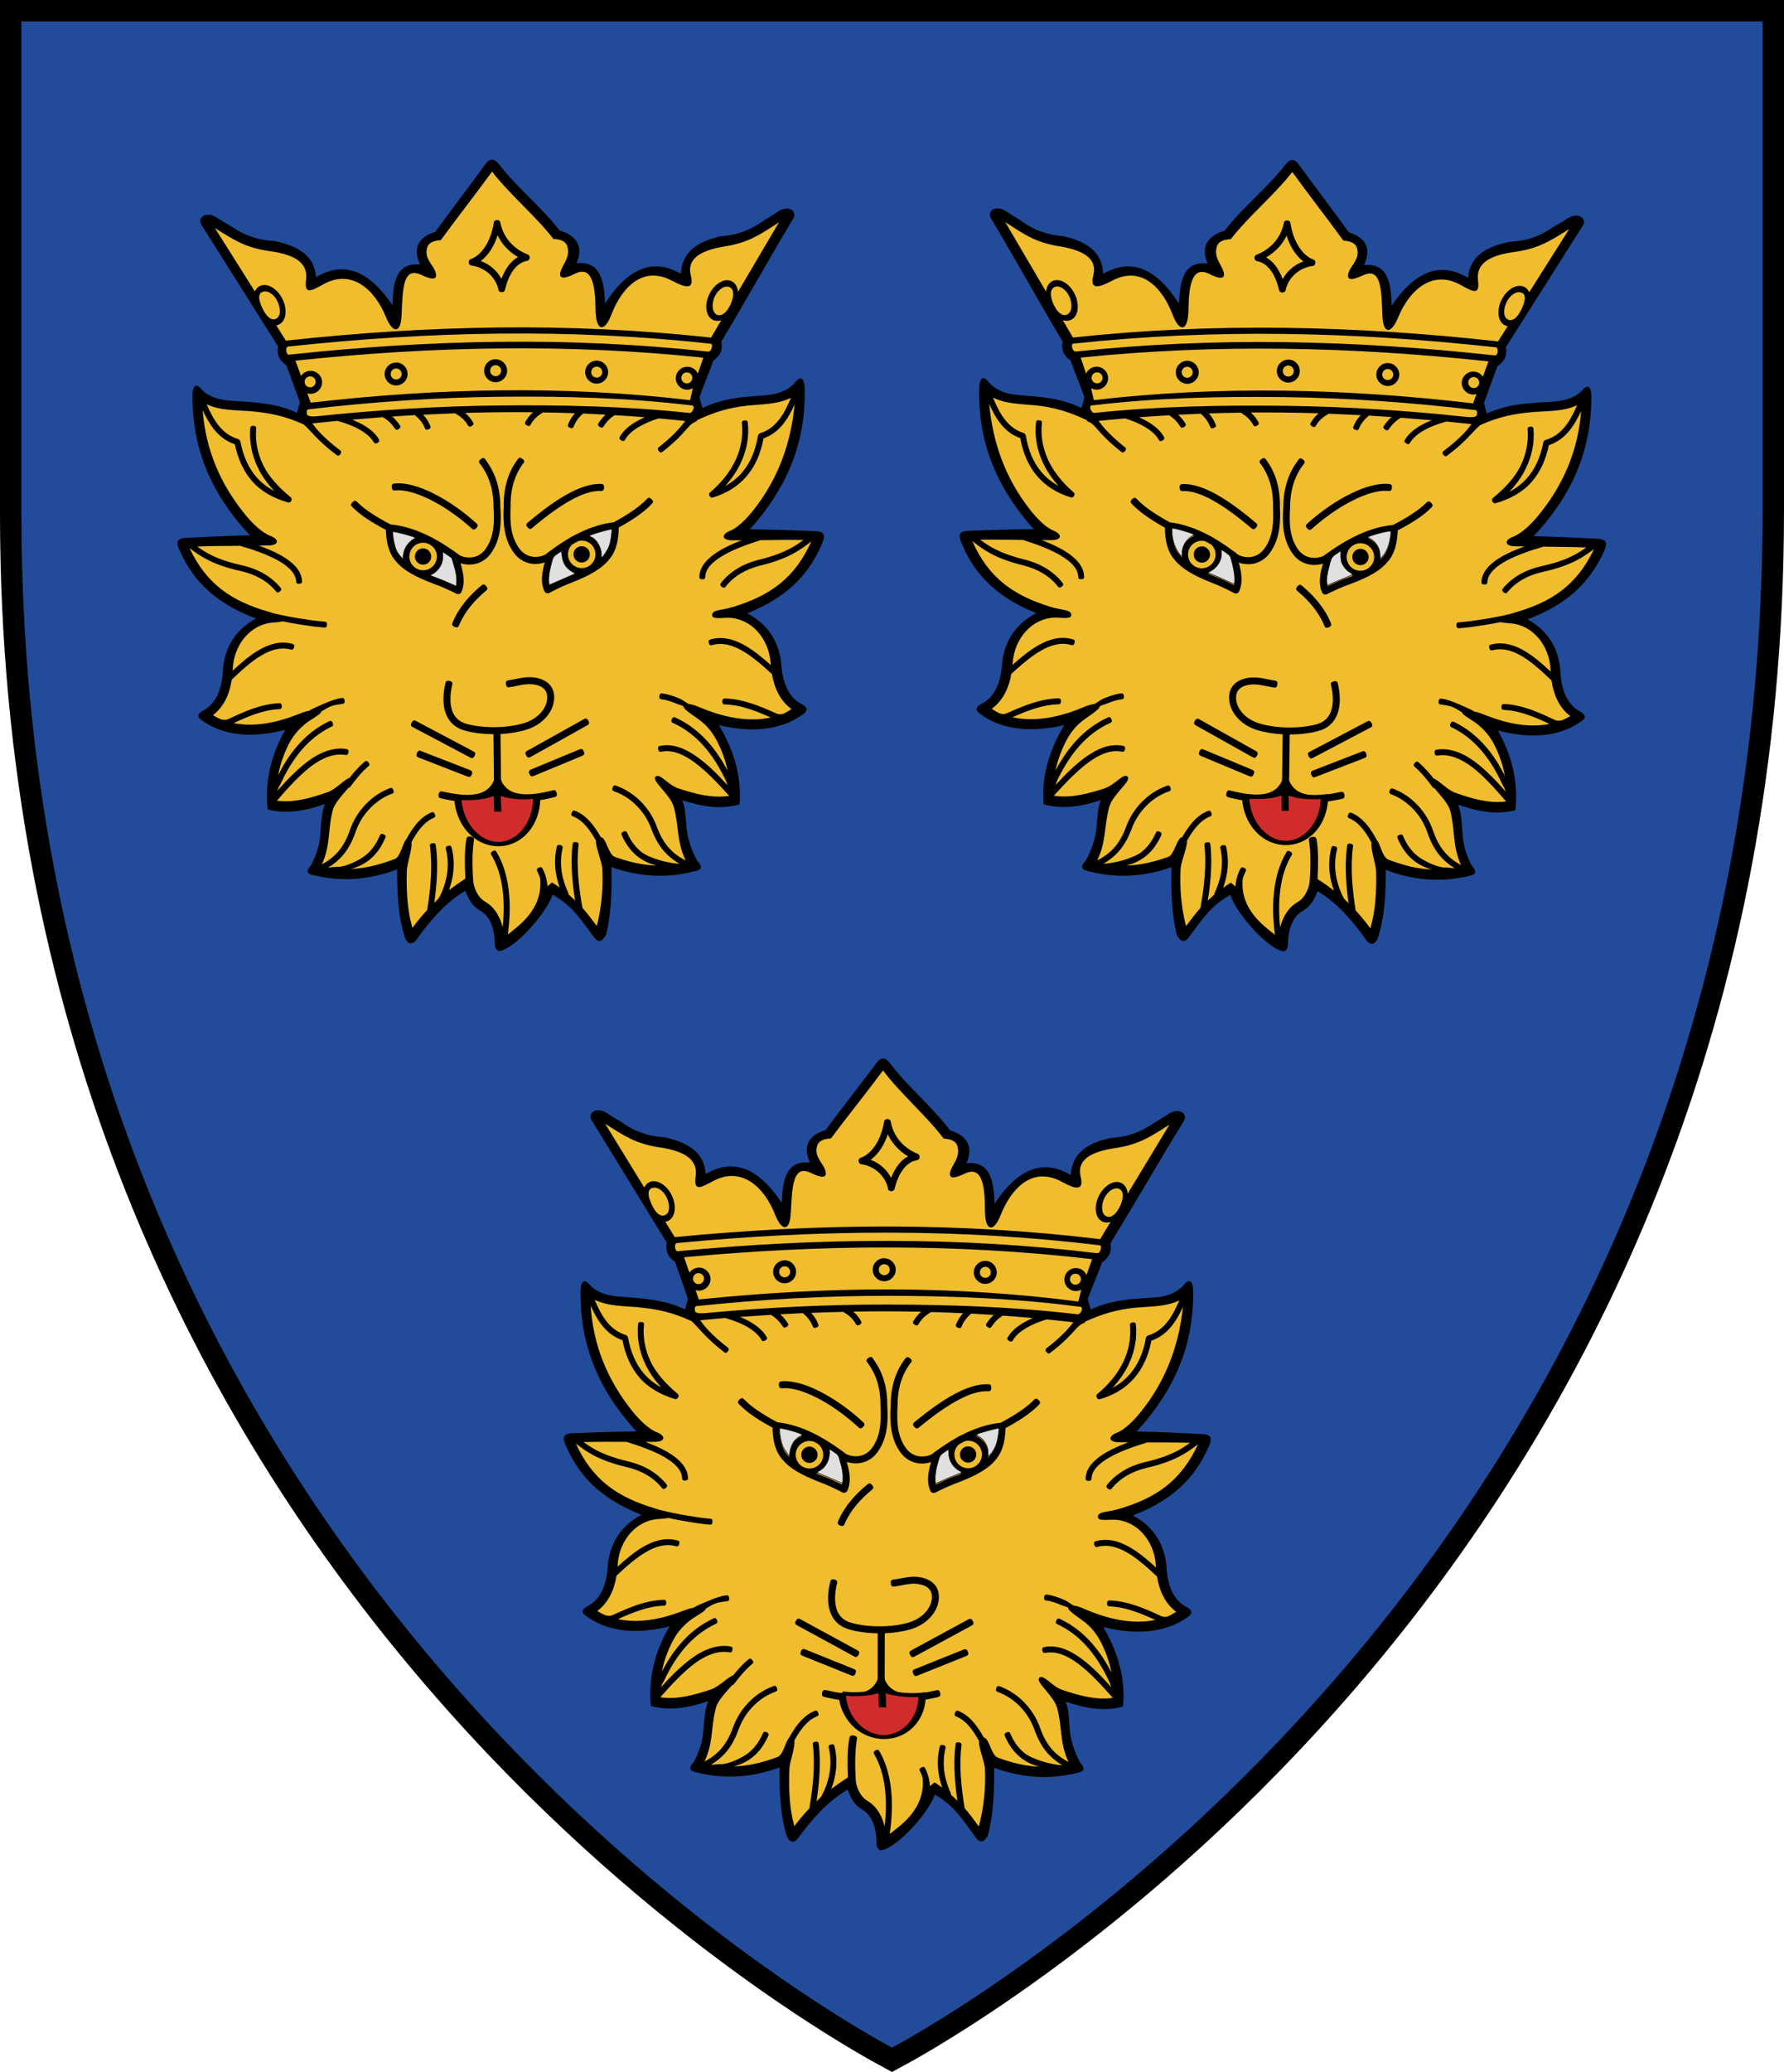 <?xml version="1.0" encoding="UTF-8" standalone="no"?>
<svg
   viewBox="0 0 250 290.202"
   id="svg2"
   version="1.1"
   inkscape:version="1.1.1 (3bf5ae0d25, 2021-09-20)"
   width="100%"
   height="100%"
   sodipodi:docname="HRV_Dalmatia_COA_langued_gules.svg"
   xmlns:inkscape="http://www.inkscape.org/namespaces/inkscape"
   xmlns:sodipodi="http://sodipodi.sourceforge.net/DTD/sodipodi-0.dtd"
   xmlns:xlink="http://www.w3.org/1999/xlink"
   xmlns="http://www.w3.org/2000/svg"
   xmlns:svg="http://www.w3.org/2000/svg"
   xmlns:rdf="http://www.w3.org/1999/02/22-rdf-syntax-ns#"
   xmlns:cc="http://creativecommons.org/ns#"
   xmlns:dc="http://purl.org/dc/elements/1.1/">
  <defs
     id="defs52" />
  <sodipodi:namedview
     pagecolor="#ffffff"
     bordercolor="#666666"
     borderopacity="1"
     objecttolerance="10"
     gridtolerance="10"
     guidetolerance="10"
     inkscape:pageopacity="0"
     inkscape:pageshadow="2"
     inkscape:window-width="1920"
     inkscape:window-height="1017"
     id="namedview50"
     showgrid="false"
     inkscape:zoom="2.0000001"
     inkscape:cx="24.499999"
     inkscape:cy="118.25"
     inkscape:window-x="1912"
     inkscape:window-y="-8"
     inkscape:window-maximized="1"
     inkscape:current-layer="svg2"
     inkscape:pagecheckerboard="0" />
  <path
     d="m 248.5,1.5 v 70 C 248.5,213 144.6,278 125,288.5 105.4,278 1.5,213 1.5,72 V 1.5 Z"
     fill="#0093dd"
     stroke="#000"
     stroke-width="3"
     id="path4"
     style="stroke:#000000;stroke-opacity:1;fill:#224c9a;fill-opacity:1" />
  <g
     id="g3824"
     transform="matrix(0.999,0.039,-0.039,0.999,3.111,-2.692)">
    <g
       transform="matrix(0.009,0,0,0.009,-498.6,-99.2)"
       id="a">
      <path
         inkscape:connector-curvature="0"
         id="path7"
         d="m 62820,13519.642 c -26,-1 -63,18 -98,71 -253,377 -488,708 -740,1085 -279,103 -339,280 -217,518 -381,-19 -409,301 -407,649 -391,-533 -793,-662 -1206,-387 -33,-333 -297,-478 -667,-539 -263,-2 -469,-71 -645,-179 -90,-56 -165,-86 -254,-142 -190,-118 -328,10 -244,120 420,612 840,1224 1260,1835 -15,118 20,219 143,290 77,189 155,378 232,568 -13,55 -25,111 -38,166 -330,-136 -653,-139 -976,-145 -247,0 -421,-52 -535,-173 -83,-88 -134,-31 -127,126 35,776 309,1462 979,2126 -336,22 -672,49 -1007,80 -115,13 -135,63 -98,156 205,432 534,818 1250,1055 -295,177 -455,438 -482,782 3,325 -82,560 -275,676 -84,50 -113,100 -28,156 381,251 836,239 1309,99 -209,405 -289,821 -226,1250 307,66 600,-7 889,-120 -38,90 -50,258 -53,452 -3,168 -44,336 -126,507 -44,50 -89,126 13,149 495,108 946,29 1327,-135 17,353 38,708 163,1051 30,83 109,143 184,28 210,-323 439,-599 729,-789 52,129 121,239 243,301 143,74 227,236 247,488 2,44 1,88 57,129 217,-1 719,-590 813,-910 307,161 430,338 671,638 85,106 146,35 185,-45 73,-357 62,-704 44,-1057 395,125 852,159 1334,2 99,-32 47,-104 -2,-149 -99,-162 -171,-355 -190,-522 -23,-194 -37,-328 -84,-414 298,84 597,128 896,31 20,-433 -120,-838 -368,-1220 484,93 957,58 1311,-229 79,-64 46,-111 -43,-153 -203,-95 -311,-321 -340,-645 -61,-340 -246,-583 -557,-730 689,-307 978,-723 1139,-1174 27,-97 2,-144 -113,-146 -337,2 -699,0 -1035,12 601,-727 812,-1440 769,-2217 -9,-157 -66,-209 -139,-113 -102,132 -250,213 -496,238 -321,37 -630,66 -945,234 l -54,-162 c 58,-196 135,-386 194,-582 115,-83 140,-187 114,-302 357,-650 683,-1299 1040,-1950 73,-118 -78,-232 -254,-95 -84,65 -155,101 -239,167 -164,124 -363,214 -624,242 -362,96 -594,273 -594,608 -438,-233 -825,-65 -1161,505 -33,-347 -92,-662 -470,-606 97,-249 4,-425 -284,-500 -289,-350 -700,-650 -989,-1000 -48,-49 -78,-65 -104,-60 z" />
      <g
         transform="translate(-2.4724941e-6,19.642)"
         style="fill:#efbd2e;fill-opacity:1"
         id="g9">
        <path
           inkscape:connector-curvature="0"
           style="fill:#efbd2e;fill-opacity:1"
           id="path11"
           d="m 66600,15340 c -76,-34 -179,33 -229,150 -50,116 -35,249 41,283 60,27 121,-15 169,-90 l 29,-54 c 2,-5 4,-9 6,-14 50,-116 60,-240 -17,-274 z" />
        <path
           inkscape:connector-curvature="0"
           style="fill:#efbd2e;fill-opacity:1"
           id="path13"
           d="m 59320,15700 c 73,-41 182,15 243,126 61,111 68,237 -5,278 -73,41 -151,-27 -212,-138 -61,-111 -99,-225 -26,-267 z" />
        <path
           inkscape:connector-curvature="0"
           style="fill:#efbd2e;fill-opacity:1"
           id="path15"
           d="m 65980,16690 c -47,2 -83,43 -81,90 2,47 43,84 90,81 47,-2 83,-43 81,-90 -2,-47 -43,-84 -90,-81 z" />
        <path
           inkscape:connector-curvature="0"
           style="fill:#efbd2e;fill-opacity:1"
           id="path17"
           d="m 60120,16980 c -47,2 -83,43 -81,90 2,47 43,84 90,81 47,-2 83,-43 81,-90 -2,-47 -43,-84 -90,-81 z" />
        <path
           inkscape:connector-curvature="0"
           style="fill:#efbd2e;fill-opacity:1"
           id="path19"
           d="m 66340,16230 c -1102,-78 -2198,-84 -3294,-30 -1096,54 -2191,169 -3291,331 -37,13 -24,133 26,125 1095,-161 2183,-274 3271,-328 1080,-54 2161,-49 3248,26 57,3 73,-121 40,-124 z" />
        <path
           inkscape:connector-curvature="0"
           style="fill:#efbd2e;fill-opacity:1"
           id="path21"
           d="m 59720,16440 c 1111,-165 2216,-280 3320,-335 1096,-54 2194,-48 3297,29 l 148,-276 c -45,16 -90,17 -130,0 -113,-49 -146,-227 -72,-396 73,-169 226,-267 339,-218 59,25 96,85 107,161 l 595,-1106 c -287,204 -461,335 -827,408 -405,81 -585,231 -513,473 67,224 -74,197 -289,93 -469,-226 -780,143 -922,561 -93,276 -218,274 -246,-7 -10,-101 -10,-191 -24,-291 -46,-323 -150,-409 -329,-310 -228,125 -253,49 -204,-74 36,-90 117,-193 81,-326 -19,-97 -103,-129 -228,-131 -282,-341 -713,-669 -995,-1010 -247,368 -509,730 -756,1097 -124,14 -204,54 -213,153 -22,136 86,224 132,309 61,117 44,195 -196,93 -188,-80 -270,9 -284,334 -4,102 -4,203 -4,305 0,283 -124,297 -244,32 -182,-402 -551,-737 -995,-466 -204,125 -288,163 -269,-66 21,-252 -174,-379 -586,-419 -371,-36 -557,-150 -863,-324 l 659,960 c 15,-38 40,-68 73,-86 108,-60 269,22 359,183 90,161 75,341 -32,401 -14,8 -30,14 -46,17 l 157,229 z" />
        <path
           inkscape:connector-curvature="0"
           style="fill:#efbd2e;fill-opacity:1"
           id="path23"
           d="m 66170,17440 c -9,5 -9,5 -34,17 -65,31 -111,102 -185,189 -78,92 -178,191 -294,289 -18,15 -35,30 -65,-5 -30,-35 -12,-50 5,-65 112,-95 208,-190 283,-279 42,-49 77,-96 105,-140 -139,-9 -277,-17 -416,-23 -113,40 -224,92 -316,153 -83,56 -151,120 -189,192 -11,20 -22,41 -63,19 -41,-22 -30,-42 -19,-63 46,-86 124,-161 220,-225 47,-31 98,-60 151,-86 -156,-6 -313,-11 -469,-14 -31,21 -59,45 -86,73 -27,29 -53,64 -76,102 -12,20 -24,40 -64,16 -40,-24 -28,-44 -16,-64 26,-43 55,-82 88,-117 4,-4 8,-9 13,-13 -117,-2 -234,-3 -351,-3 -3,4 -7,8 -11,11 -30,28 -55,58 -76,90 -21,31 -37,65 -50,100 -8,22 -15,44 -59,28 -44,-15 -36,-37 -28,-59 15,-42 35,-82 60,-120 11,-17 24,-34 37,-50 -168,1 -335,3 -501,7 -5,7 -13,12 -20,17 -35,23 -66,50 -93,79 -26,29 -48,60 -66,95 -10,21 -21,41 -62,20 -41,-21 -31,-42 -20,-62 21,-42 48,-80 80,-116 9,-10 19,-20 29,-30 -178,5 -355,12 -532,21 -175,8 -349,19 -524,31 11,9 22,18 33,28 35,32 66,68 91,107 13,19 25,39 -14,64 -39,25 -51,5 -64,-14 -21,-33 -46,-63 -75,-88 -29,-26 -62,-49 -100,-69 -9,-5 -17,-9 -23,-16 -168,13 -335,26 -502,41 16,16 31,32 45,49 29,35 52,73 71,114 10,21 20,42 -22,61 -42,19 -52,-2 -61,-22 -16,-34 -35,-65 -59,-95 -24,-29 -52,-57 -85,-82 -5,-4 -11,-8 -15,-14 -118,11 -235,23 -353,36 7,5 14,11 20,17 36,31 69,67 99,108 14,18 28,37 -9,65 -37,28 -51,9 -65,-9 -27,-36 -56,-68 -86,-94 -30,-26 -62,-49 -96,-67 -2,-1 -5,-2 -7,-4 -159,18 -319,37 -478,57 64,23 126,49 182,79 101,54 186,121 241,202 13,19 26,38 -13,64 -38,26 -51,7 -64,-13 -46,-68 -119,-125 -207,-173 -108,-58 -237,-100 -365,-130 -1,0 -2,-1 -3,-1 -129,18 -258,36 -388,55 34,46 79,96 133,148 83,80 189,166 309,249 19,13 38,26 12,64 -26,38 -45,25 -64,11 -125,-87 -234,-175 -321,-259 -56,-52 -152,-154 -207,-194 -291,-116 -524,-158 -847,-172 -224,-9 -463,10 -672,-81 58,120 121,232 199,323 82,95 183,167 315,200 12,3 31,22 34,34 52,227 143,410 274,548 80,84 174,152 284,204 -115,-113 -204,-231 -269,-352 -108,-201 -151,-409 -143,-605 1,-23 2,-46 48,-44 46,2 45,25 44,48 -8,180 32,371 132,558 90,168 249,333 448,482 35,26 5,92 -38,82 -227,-53 -431,-158 -573,-308 -137,-145 -234,-334 -291,-564 -139,-40 -246,-119 -335,-222 -73,-84 -133,-184 -187,-290 72,620 323,1151 745,1621 94,104 253,252 387,295 136,44 146,138 -22,149 -50,3 -100,6 -152,9 125,39 244,84 346,136 190,97 326,220 346,381 3,23 5,46 -41,51 -46,5 -49,-18 -51,-41 -15,-125 -132,-226 -296,-309 -168,-85 -385,-151 -596,-204 -224,10 -453,21 -668,37 58,38 121,76 196,112 123,58 280,111 507,152 130,24 246,63 346,115 106,56 196,125 268,205 15,17 31,34 -3,65 -34,31 -50,14 -65,-4 -65,-72 -145,-135 -242,-185 -92,-48 -198,-84 -320,-106 -236,-43 -401,-99 -530,-160 -112,-53 -196,-110 -276,-165 291,559 696,800 1264,941 34,8 64,16 91,24 4,1 9,1 14,2 127,25 257,45 390,61 134,16 243,28 383,34 23,1 46,2 44,48 -2,46 -25,45 -48,44 -144,-6 -254,-19 -390,-35 -85,-10 -169,-22 -251,-36 -38,10 -93,19 -155,25 -337,37 -594,357 -596,750 v 23 c 122,-123 249,-241 381,-328 166,-108 340,-167 524,-128 23,5 45,9 36,54 -9,45 -32,40 -55,36 -157,-33 -308,19 -455,115 -152,99 -299,245 -440,391 v 1 c -24,215 -98,420 -271,563 92,46 155,88 239,53 123,-64 245,-126 372,-177 129,-51 263,-89 405,-102 23,-2 46,-4 50,42 4,46 -19,48 -42,50 -133,12 -258,48 -379,96 -108,43 -213,94 -317,148 325,53 669,-34 964,-162 86,-37 150,-68 191,-70 72,-47 159,-85 244,-127 95,-46 188,-83 260,-95 23,-4 46,-8 53,38 8,45 -15,49 -38,53 -161,27 -183,40 -318,131 1,31 -91,88 -176,149 -51,36 -98,81 -121,104 -132,132 -197,274 -253,431 -37,104 -66,214 -82,331 73,-161 161,-316 271,-455 129,-165 288,-307 483,-411 20,-11 41,-22 62,19 22,41 1,52 -19,62 -183,97 -331,231 -453,386 -123,156 -218,334 -294,517 -40,95 -11,1 -55,128 151,-186 292,-341 447,-470 185,-154 399,-249 598,-224 23,3 46,6 40,52 -6,46 -29,43 -51,40 -170,-22 -361,64 -528,203 -170,142 -338,341 -505,551 269,25 530,-64 781,-162 130,-51 255,-209 336,-238 25,-35 51,-70 77,-102 46,-56 92,-107 141,-152 17,-16 34,-32 65,2 32,33 15,49 -2,65 -46,43 -90,91 -132,144 -43,53 -85,111 -126,172 -8,13 -17,25 -33,25 -82,106 -208,246 -233,362 -67,309 -9,539 -136,847 101,-59 181,-127 246,-208 73,-92 128,-203 170,-343 47,-154 125,-291 224,-404 103,-118 229,-210 367,-269 21,-9 43,-18 61,24 18,42 -3,51 -24,60 -125,53 -239,137 -334,245 -91,103 -162,228 -205,370 -46,151 -105,272 -186,374 -60,75 -132,140 -218,197 75,-8 113,-20 176,-19 114,-15 301,-112 397,-194 91,-78 160,-183 209,-311 8,-22 16,-43 59,-27 43,16 35,38 27,59 -54,143 -131,260 -235,349 -78,67 -171,117 -278,150 233,-19 448,-84 672,-179 94,-40 114,-250 169,-312 42,-86 88,-167 141,-237 65,-85 140,-155 229,-196 21,-10 42,-20 61,22 20,42 -1,52 -22,61 -74,34 -138,94 -194,168 -49,64 -92,140 -131,221 20,106 -57,335 -55,448 4,299 27,595 122,885 72,-107 145,-203 221,-291 -1,-7 0,-15 1,-23 18,-156 32,-320 35,-485 2,-163 -6,-325 -33,-478 -4,-23 -8,-45 38,-53 46,-8 49,15 53,38 28,160 37,327 34,495 -2,131 -11,264 -24,393 74,-77 73,-78 104,-155 47,-119 74,-236 81,-349 8,-117 -5,-229 -35,-334 -6,-22 -13,-44 31,-57 44,-13 51,9 57,31 34,115 47,238 39,366 -6,96 -25,194 -57,293 78,-65 160,-128 249,-190 -10,-109 -18,-222 -21,-329 -2,-100 1,-195 12,-277 4,-30 8,-59 67,-52 59,8 55,37 51,67 -9,73 -12,163 -10,259 2,114 11,236 23,352 12,119 85,265 198,325 154,82 242,225 290,386 14,-213 5,-408 -24,-583 -35,-206 -99,-383 -192,-527 -13,-19 -25,-39 14,-64 39,-25 51,-6 64,14 100,154 169,344 206,562 36,211 42,449 17,710 142,-127 535,-403 469,-889 -12,-39 -28,-74 -46,-106 -11,-20 -23,-40 17,-63 40,-23 51,-3 63,17 27,47 48,99 64,157 9,35 16,71 21,109 19,-11 62,-65 71,-60 35,22 87,50 120,73 -35,-86 -59,-172 -74,-256 -21,-126 -20,-250 2,-368 4,-23 8,-45 54,-37 45,8 41,31 37,54 -20,107 -21,221 -2,336 19,112 57,226 115,339 6,12 12,24 9,35 36,29 72,58 106,89 -24,-121 -45,-245 -59,-369 -19,-167 -27,-334 -15,-496 2,-23 3,-46 50,-43 46,3 44,26 43,49 -11,155 -4,317 15,479 19,164 49,326 82,479 1,4 2,7 2,11 82,82 147,168 235,273 65,-299 77,-597 51,-894 -9,-111 -117,-325 -116,-434 -48,-78 -99,-151 -156,-212 -63,-68 -133,-121 -210,-148 -22,-7 -44,-15 -28,-59 15,-44 37,-36 59,-28 93,32 174,94 247,173 58,63 111,137 161,216 83,6 126,255 223,298 229,72 440,115 665,112 -110,-22 -206,-63 -291,-121 -112,-78 -201,-187 -269,-324 -10,-21 -20,-41 21,-62 41,-21 52,0 62,21 61,123 140,220 238,289 129,90 429,158 592,155 -91,-48 -169,-105 -237,-174 -91,-93 -162,-208 -223,-354 -56,-136 -140,-254 -241,-348 -104,-98 -227,-170 -356,-210 -22,-7 -44,-14 -30,-58 14,-44 36,-37 58,-30 142,45 277,124 391,231 110,103 202,231 263,380 56,135 121,241 203,325 73,75 160,134 267,183 -157,-294 -122,-529 -220,-830 -60,-185 -357,-385 -304,-451 61,-77 200,119 370,166 259,73 527,135 792,84 -188,-192 -375,-374 -558,-498 -179,-122 -354,-187 -521,-149 -22,5 -45,10 -55,-35 -10,-45 12,-50 35,-55 195,-45 393,27 593,162 167,113 304,240 473,410 -29,-67 -1,-20 -49,-109 -94,-174 -207,-342 -344,-485 -136,-142 -298,-261 -489,-339 -21,-9 -43,-18 -25,-60 17,-43 39,-34 60,-25 204,84 376,210 521,361 124,129 229,277 318,431 -28,-116 -68,-225 -116,-326 -72,-151 -150,-285 -295,-404 -95,-78 -314,-188 -316,-246 -43,-20 -49,-14 -94,-30 -91,-34 -179,-59 -243,-63 -23,-2 -46,-3 -43,-49 3,-46 26,-44 49,-43 73,5 170,32 269,69 49,18 99,58 147,80 77,1 205,59 308,92 306,98 657,151 974,66 -109,-43 -219,-84 -330,-116 -126,-36 -254,-59 -387,-58 -23,0 -46,0 -47,-46 -1,-46 23,-46 46,-47 143,-1 280,24 413,62 131,37 260,88 388,139 88,35 146,-17 234,-77 -185,-125 -280,-321 -325,-532 -1,-1 -2,-1 -2,-2 -155,-131 -316,-262 -477,-345 -155,-80 -311,-118 -464,-69 -22,7 -44,14 -58,-30 -14,-44 8,-51 30,-58 180,-57 359,-16 534,75 141,73 280,179 414,290 l -3,-24 c -41,-391 -329,-684 -668,-687 -113,-1 -274,44 -273,-34 1,-85 138,-71 334,-141 552,-196 931,-477 1165,-1064 -75,64 -154,129 -261,194 -122,74 -281,146 -512,212 -119,34 -221,81 -307,137 -91,60 -165,130 -222,208 -14,19 -27,37 -65,10 -37,-27 -23,-46 -10,-64 64,-87 146,-165 246,-231 94,-62 205,-113 332,-149 222,-64 374,-132 490,-202 72,-43 130,-87 184,-131 -215,5 -444,17 -668,29 -205,74 -414,160 -573,262 -155,99 -261,211 -263,337 0,23 -1,46 -47,45 -46,-1 -46,-24 -45,-47 3,-162 126,-298 306,-414 97,-62 211,-119 331,-170 -51,2 -101,4 -151,6 -168,6 -167,-89 -37,-146 128,-56 266,-219 349,-332 370,-506 547,-1068 580,-1677 -42,108 -91,209 -153,297 -78,111 -177,200 -311,254 -33,235 -111,432 -233,590 -126,164 -300,284 -520,360 -42,15 -79,-48 -46,-77 183,-168 305,-345 379,-521 81,-195 101,-389 76,-568 -3,-23 -7,-46 39,-52 46,-6 49,17 52,39 28,194 6,405 -82,616 -53,127 -129,253 -232,377 104,-62 191,-139 262,-231 117,-151 189,-342 218,-573 2,-13 18,-34 30,-38 128,-45 221,-127 293,-230 69,-97 120,-215 166,-340 -198,110 -438,115 -658,146 -309,44 -530,126 -795,262 z" />
        <path
           inkscape:connector-curvature="0"
           style="fill:#efbd2e;fill-opacity:1"
           id="path25"
           d="m 66070,17200 c -995,-80 -1984,-67 -2975,-18 -994,49 -1987,157 -2984,313 -29,10 -20,49 -18,68 6,40 56,48 178,31 930,-134 1862,-228 2801,-275 979,-48 1967,-67 2971,0 49,11 106,-129 26,-119 z" />
        <path
           inkscape:connector-curvature="0"
           style="fill:#efbd2e;fill-opacity:1;fill-rule:evenodd"
           id="path27"
           d="m 60140,17390 c 989,-153 1972,-259 2955,-308 981,-49 1964,-40 2953,38 l 36,-187 c -25,15 -53,24 -84,26 -98,5 -182,-71 -187,-170 -5,-98 71,-182 170,-187 74,-4 140,38 170,101 l 75,-252 c -1058,-69 -2111,-73 -3164,-21 -1060,52 -2118,161 -3181,315 l 96,235 c 30,-49 82,-82 144,-86 98,-5 183,71 188,170 5,98 -71,182 -170,188 -18,1 -36,-1 -53,-5 l 55,134 -2,10 z m 4429,-828 c -98,5 -175,89 -170,188 5,98 89,175 187,170 98,-5 175,-89 170,-188 -5,-98 -89,-175 -188,-170 z m 5,93 c -47,2 -83,43 -81,90 2,47 43,84 90,81 47,-2 83,-43 81,-90 -2,-47 -43,-84 -90,-81 z m -1579,-54 c -98,5 -175,89 -170,188 5,98 89,175 188,170 98,-5 175,-89 170,-187 -5,-98 -89,-175 -187,-170 z m 5,93 c -47,2 -84,43 -81,90 2,47 43,84 90,81 47,-2 84,-43 81,-90 -2,-47 -43,-84 -90,-81 z m -1551,19 c -98,5 -175,89 -170,187 5,98 89,175 187,170 98,-5 175,-89 170,-188 -5,-98 -89,-175 -188,-170 z m 5,93 c -47,2 -84,43 -81,90 2,47 43,84 90,81 47,-2 84,-43 81,-90 -2,-47 -43,-84 -90,-81 z" />
      </g>
      <path
         inkscape:connector-curvature="0"
         id="path29"
         d="m 63000,15539.642 c -25,-98 -81,-183 -158,-247 -78,-64 -175,-105 -279,-114 -49,-4 -60,-81 -15,-99 85,-33 160,-106 219,-205 61,-103 103,-234 119,-379 5,-50 90,-55 101,-6 28,121 85,219 156,296 85,92 190,153 291,187 45,15 41,90 -6,99 -84,18 -149,70 -199,138 -68,93 -107,217 -129,328 -9,48 -89,50 -101,3 z m 39,-174 c 26,-77 61,-153 108,-218 38,-52 83,-96 137,-129 -76,-40 -151,-95 -216,-164 -44,-47 -83,-101 -115,-163 -24,87 -57,166 -98,235 -42,71 -92,130 -148,176 74,24 142,61 200,110 52,43 97,95 131,153 z" />
      <path
         inkscape:connector-curvature="0"
         id="path31"
         d="m 64580,22739.642 -733,338 c -25,11 -49,23 -72,-27 -23,-49 2,-60 27,-72 l 733,-338 c 25,-11 49,-23 72,26 23,49 -2,61 -27,72 z m 62,-478 -854,521 c -23,14 -47,28 -75,-18 -28,-46 -5,-60 18,-75 l 854,-521 c 23,-14 46,-28 75,18 28,46 5,60 -18,74 z m -2659,37 902,433 c 25,12 49,24 25,72 -23,49 -48,37 -72,25 l -902,-433 c -25,-12 -49,-24 -25,-72 23,-49 48,-37 72,-25 z m 98,464 763,263 c 26,9 51,18 34,69 -18,51 -43,42 -69,33 l -763,-263 c -26,-9 -51,-18 -34,-69 18,-51 43,-42 69,-33 z m 356,615 c 202,38 382,52 523,19 127,-29 221,-99 267,-226 l -36,-717 c -155,6 -310,-6 -444,-37 -160,-36 -254,-129 -305,-244 -68,-152 -57,-340 -30,-477 5,-27 10,-53 64,-43 53,10 48,37 43,64 -24,121 -34,285 22,413 38,85 108,154 230,182 133,30 291,41 449,32 156,-8 310,-35 440,-80 119,-41 211,-111 271,-192 60,-82 86,-175 70,-260 -10,-52 -39,-88 -77,-113 -52,-33 -122,-45 -190,-45 -68,1 -136,17 -205,34 -36,9 -72,18 -111,25 -27,5 -53,10 -63,-44 -10,-53 17,-58 44,-63 33,-6 69,-15 105,-23 75,-18 150,-37 229,-37 87,-1 178,17 249,61 63,40 110,99 126,184 22,115 -11,239 -89,345 -72,98 -182,182 -323,231 -119,41 -255,68 -395,81 l 35,702 c 5,7 6,15 5,24 59,117 158,175 284,191 143,19 321,-13 518,-71 26,-8 52,-15 67,37 15,52 -11,60 -37,68 -210,61 -402,95 -562,74 -134,-18 -244,-72 -322,-176 -67,111 -171,176 -303,207 -157,36 -352,23 -567,-18 -27,-5 -53,-10 -44,-64 10,-53 36,-48 63,-43 z m 533,280 583,-42 c 27,-2 54,-4 58,50 4,54 -23,56 -51,58 l -583,42 c -27,2 -54,4 -58,-50 -4,-54 23,-56 50,-58 z" />
      <path
         inkscape:connector-curvature="0"
         id="path33"
         d="m 63600,19139.642 c 210,-192 410,-351 593,-462 189,-114 361,-179 515,-181 27,0 54,0 55,54 1,54 -27,55 -54,55 -133,1 -288,60 -460,165 -177,107 -370,261 -576,449 -20,18 -40,37 -77,-3 -36,-40 -17,-58 3,-77 z m -876,125 c -215,-179 -451,-327 -669,-424 -208,-92 -398,-138 -535,-119 -27,4 -54,8 -61,-46 -8,-54 19,-57 46,-61 159,-22 369,26 595,127 227,101 472,254 694,440 21,17 42,35 7,76 -35,42 -56,24 -76,7 z m -236,1475 c 47,-123 109,-231 182,-328 72,-96 153,-181 240,-260 20,-18 40,-37 77,3 37,40 17,58 -3,77 -82,75 -159,155 -226,245 -67,89 -124,188 -167,301 -10,25 -19,51 -70,31 -51,-19 -41,-45 -31,-70 z m 413,-2548 c 76,92 138,196 182,316 44,119 71,252 77,403 13,116 21,239 8,363 -13,126 -49,250 -123,365 -58,90 -140,149 -232,176 -76,22 -157,22 -238,1 49,144 89,298 31,448 -10,27 -47,42 -72,30 -65,-29 -128,-56 -191,-81 -63,-25 -125,-47 -188,-66 l -1,-1 c -141,-47 -258,-94 -352,-145 -98,-52 -172,-108 -227,-169 l 2,2 c -68,-67 -111,-149 -140,-240 -25,-79 -38,-164 -44,-252 -108,-51 -206,-103 -291,-154 -96,-58 -178,-118 -243,-179 -20,-19 -40,-37 -3,-77 37,-40 57,-21 77,-3 59,55 135,110 226,165 90,55 192,108 304,161 181,10 363,56 546,132 157,65 316,152 474,256 20,9 29,22 41,27 13,8 25,17 38,26 75,29 152,33 222,13 68,-20 128,-63 172,-130 64,-99 95,-207 106,-317 12,-112 4,-229 -8,-341 v -4 c -6,-141 -30,-265 -70,-373 -40,-108 -95,-202 -164,-284 -17,-21 -35,-42 7,-76 42,-35 59,-14 76,7 z m -469,1550 c -157,-104 -312,-190 -466,-253 -156,-64 -311,-106 -464,-120 7,69 18,135 36,195 23,75 59,141 113,195 l 2,2 c 46,51 111,100 197,146 90,48 200,94 334,138 l -1,-1 c 67,20 132,43 197,69 46,18 91,37 138,57 22,-123 -27,-260 -72,-386 -4,-11 -8,-22 -15,-41 z m 1055,-1514 c -59,89 -105,187 -134,299 -29,112 -41,238 -33,378 v 4 c -1,112 3,229 25,340 23,109 64,213 138,305 50,62 115,100 184,113 71,13 148,1 219,-35 12,-10 23,-20 35,-29 9,-6 17,-19 38,-31 148,-120 297,-222 447,-302 175,-93 351,-157 530,-185 106,-64 203,-127 287,-190 85,-64 155,-126 209,-187 18,-21 36,-41 76,-5 41,36 23,56 5,77 -59,67 -135,135 -224,202 -79,60 -172,121 -274,183 2,88 -2,174 -19,255 -19,93 -55,179 -115,252 l 2,-2 c -48,66 -117,129 -209,191 -89,60 -200,119 -336,179 l -2,1 c -61,25 -121,53 -181,84 -61,31 -121,64 -182,99 -25,14 -62,3 -75,-23 -72,-143 -48,-301 -13,-449 -78,29 -160,37 -237,23 -94,-18 -181,-68 -248,-152 -86,-107 -133,-227 -159,-351 -25,-122 -30,-245 -28,-362 -9,-151 5,-286 36,-409 32,-124 83,-234 150,-332 15,-23 30,-45 75,-15 45,30 30,53 15,75 z m 1419,971 c -151,29 -300,86 -449,166 -147,78 -293,179 -439,298 -5,20 -7,31 -10,43 -32,130 -68,272 -34,392 45,-25 89,-49 132,-71 62,-32 124,-61 189,-88 l -1,1 c 129,-58 235,-114 319,-171 81,-54 141,-109 182,-165 l 2,-2 c 49,-59 77,-129 93,-205 13,-61 17,-128 17,-197 z" />
      <path
         style="fill-rule:evenodd"
         inkscape:connector-curvature="0"
         id="path35"
         d="m 64440,19289.642 c -173,9 -307,157 -299,330 9,173 157,307 330,299 173,-9 307,-157 299,-330 -9,-173 -157,-307 -330,-299 z m 5,100 c -118,6 -209,107 -203,225 6,118 107,209 225,203 118,-6 209,-107 203,-225 -6,-118 -107,-209 -225,-203 z m 4,87 c -70,3 -124,63 -121,133 3,70 63,124 133,121 70,-3 124,-63 121,-133 -3,-70 -63,-124 -133,-120 z m -2476,-57 c 173,-9 322,126 330,299 9,173 -126,322 -299,330 -173,8 -322,-126 -330,-299 -9,-173 126,-321 299,-330 z m 5,100 c 118,-6 219,85 225,203 6,118 -85,219 -203,225 -118,6 -219,-86 -225,-203 -6,-118 85,-219 203,-225 z m 4,87 c 70,-3 130,51 133,121 4,70 -51,130 -121,133 -70,3 -130,-51 -133,-121 -3,-70 51,-130 121,-133 z" />
    </g>
    <g
       transform="matrix(1.003,-0.055,0.045,0.602,-5.744,48.399)"
       style="fill:#d02c2c;fill-opacity:1;stroke:#000000"
       id="tongue">
      <path
         style="fill:#d02c2c;fill-opacity:1"
         inkscape:connector-curvature="0"
         id="path42"
         d="m 66,111.6 a 4,2 0 0 0 5.5,-2.1 4,2 0 0 0 5.5,2.1 5.5,11 0 1 1 -11,-0.1" />
      <path
         style="fill:#d02c2c;fill-opacity:1"
         inkscape:connector-curvature="0"
         id="path44"
         d="m 71.5,109.5 0,5.5" />
    </g>
    <path
       inkscape:connector-curvature="0"
       id="path3827"
       d="m 63.219,82.013 c -0.447,-0.184 -1.255,-0.481 -1.797,-0.661 -0.541,-0.18 -0.984,-0.342 -0.984,-0.36 3.5e-5,-0.018 0.138,-0.11 0.307,-0.205 0.403,-0.226 0.855,-0.733 1.08,-1.212 0.203,-0.432 0.304,-1.115 0.233,-1.576 -0.025,-0.159 -0.035,-0.3 -0.023,-0.313 0.012,-0.013 0.302,0.152 0.644,0.366 l 0.622,0.389 0.218,0.634 c 0.29,0.844 0.458,1.43 0.539,1.88 0.076,0.426 0.089,1.328 0.02,1.366 -0.026,0.014 -0.412,-0.125 -0.859,-0.308 l 0,0 z"
       style="fill:#e0e0e0;fill-opacity:1;stroke:#131313;stroke-width:0.062;stroke-opacity:1" />
    <path
       inkscape:connector-curvature="0"
       id="path3835"
       d="m 56.089,78.471 c -0.203,-0.221 -0.45,-0.56 -0.55,-0.754 -0.232,-0.456 -0.516,-1.483 -0.59,-2.136 l -0.058,-0.512 0.784,0.124 c 0.431,0.068 1.175,0.232 1.653,0.364 0.838,0.231 0.862,0.245 0.663,0.373 -0.878,0.568 -1.373,1.364 -1.475,2.37 l -0.058,0.572 -0.369,-0.401 z"
       style="fill:#e0e0e0;fill-opacity:1;stroke:#131313;stroke-width:0.088;stroke-opacity:1" />
    <path
       inkscape:connector-curvature="0"
       id="path3839"
       d="m 77.064,81.4 c -0.1,-0.502 -0.058,-1.231 0.126,-2.141 0.306,-1.515 0.296,-1.493 0.884,-1.955 0.294,-0.231 0.545,-0.406 0.558,-0.389 0.012,0.018 0.066,0.298 0.119,0.623 0.172,1.056 0.603,1.679 1.501,2.17 l 0.459,0.251 -1.761,0.858 c -0.968,0.472 -1.777,0.858 -1.796,0.858 -0.019,0 -0.06,-0.124 -0.091,-0.276 z"
       style="fill:#e0e0e0;fill-opacity:1;stroke:#131313;stroke-width:0.088;stroke-opacity:1" />
    <path
       inkscape:connector-curvature="0"
       id="path3841"
       d="m 84.257,77.177 c 0,-0.936 -0.756,-2.148 -1.503,-2.408 -0.146,-0.051 -0.265,-0.125 -0.265,-0.166 0,-0.13 1.903,-0.803 2.864,-1.013 l 0.257,-0.056 -0.058,0.879 c -0.032,0.483 -0.138,1.138 -0.235,1.455 -0.159,0.515 -0.766,1.571 -0.978,1.702 -0.046,0.028 -0.082,-0.143 -0.082,-0.393 z"
       style="fill:#e0e0e0;fill-opacity:1;stroke:#131313;stroke-width:0.088;stroke-opacity:1" />
  </g>
  <g
     id="g3865"
     transform="matrix(0.999,-0.037,0.037,0.999,-2.77,6.743)">
    <use
       id="use37"
       xlink:href="#a"
       transform="matrix(-1,0,0,1,250,0)"
       x="0"
       y="0"
       width="250"
       height="290.202" />
    <use
       height="290.202"
       width="250"
       transform="matrix(0.995,0.096,-0.098,0.982,11.741,-15.294)"
       id="use46"
       y="0"
       x="108"
       xlink:href="#tongue" />
    <path
       inkscape:connector-curvature="0"
       id="path3843"
       d="m 165.412,77.087 c -0.591,-0.746 -0.974,-1.973 -0.977,-3.129 -0.001,-0.533 0.016,-0.597 0.153,-0.556 0.085,0.026 0.349,0.09 0.587,0.142 0.402,0.088 1.975,0.643 2.257,0.796 0.095,0.051 0.057,0.104 -0.153,0.213 -0.928,0.48 -1.54,1.457 -1.532,2.444 0.002,0.24 -0.011,0.437 -0.028,0.437 -0.017,0 -0.155,-0.156 -0.306,-0.346 l 0,0 z"
       style="fill:#e0e0e0;fill-opacity:1;stroke:#131313;stroke-width:0.088;stroke-opacity:1" />
    <path
       inkscape:connector-curvature="0"
       id="path3845"
       d="m 171.814,81.024 c -0.486,-0.255 -1.262,-0.634 -1.724,-0.843 l -0.84,-0.38 0.423,-0.216 c 0.946,-0.482 1.583,-1.457 1.583,-2.423 0,-0.593 -0.037,-0.593 0.715,0.001 0.492,0.389 0.501,0.405 0.68,1.164 0.37,1.575 0.446,3.182 0.15,3.165 -0.057,-0.003 -0.502,-0.214 -0.988,-0.469 z"
       style="fill:#e0e0e0;fill-opacity:1;stroke:#131313;stroke-width:0.088;stroke-opacity:1" />
    <path
       inkscape:connector-curvature="0"
       id="path3847"
       d="m 185.87,81.862 c -0.077,-0.458 0.068,-1.255 0.46,-2.514 0.353,-1.133 0.323,-1.096 1.353,-1.717 l 0.312,-0.188 -0.034,0.594 c -0.018,0.327 0.011,0.758 0.065,0.96 0.143,0.531 0.62,1.182 1.091,1.486 0.225,0.146 0.412,0.288 0.414,0.316 0.003,0.028 -0.661,0.291 -1.476,0.585 -0.814,0.294 -1.626,0.598 -1.805,0.676 l -0.324,0.142 -0.058,-0.341 0,0 z"
       style="fill:#e0e0e0;fill-opacity:1;stroke:#131313;stroke-width:0.088;stroke-opacity:1" />
    <path
       inkscape:connector-curvature="0"
       id="path3849"
       d="m 193.463,78.159 c -0.01,-0.945 -0.483,-1.771 -1.316,-2.299 l -0.357,-0.227 0.53,-0.162 c 0.652,-0.2 1.6,-0.409 2.276,-0.502 0.605,-0.083 0.593,-0.122 0.339,1.11 -0.194,0.938 -0.645,1.872 -1.137,2.352 l -0.328,0.321 -0.006,-0.593 z"
       style="fill:#e0e0e0;fill-opacity:1;stroke:#131313;stroke-width:0.088;stroke-opacity:1" />
  </g>
  <g
     id="g3857">
    <use
       id="use39"
       xlink:href="#a"
       transform="matrix(.999 .051 -.051 .999 58.19 122.4)" />
    <use
       height="290.202"
       width="250"
       transform="matrix(1.012,0.066,-0.05,0.909,10.525,13.086)"
       id="use48"
       y="126"
       x="52.5"
       xlink:href="#tongue" />
    <path
       inkscape:connector-curvature="0"
       id="path3851"
       d="m 110.265,203.471 c -0.205,-0.27 -0.456,-0.677 -0.557,-0.906 -0.215,-0.486 -0.441,-1.587 -0.441,-2.151 l 0,-0.394 0.331,0.057 c 0.807,0.139 1.803,0.42 2.62,0.74 l 0.256,0.1 -0.398,0.252 c -0.219,0.139 -0.507,0.366 -0.641,0.505 -0.36,0.375 -0.69,1.148 -0.748,1.753 l -0.051,0.533 -0.373,-0.49 z"
       style="fill:#e0e0e0;fill-opacity:1;stroke:#131313;stroke-width:0.088;stroke-opacity:1" />
    <path
       inkscape:connector-curvature="0"
       id="path3853"
       d="m 117.549,207.532 c -0.185,-0.098 -0.881,-0.399 -1.547,-0.669 -1.685,-0.684 -1.617,-0.638 -1.243,-0.83 0.855,-0.439 1.414,-1.347 1.474,-2.398 l 0.04,-0.685 0.6,0.417 c 0.583,0.405 0.605,0.435 0.78,1.036 0.418,1.434 0.496,1.922 0.465,2.939 -0.013,0.429 -0.077,0.45 -0.569,0.19 z"
       style="fill:#e0e0e0;fill-opacity:1;stroke:#131313;stroke-width:0.088;stroke-opacity:1" />
    <path
       inkscape:connector-curvature="0"
       id="path3855"
       d="m 131.068,207.4 c -0.056,-0.41 0.052,-1.438 0.213,-2.025 0.429,-1.565 0.408,-1.524 0.99,-1.947 0.299,-0.218 0.575,-0.396 0.614,-0.396 0.039,0 0.071,0.249 0.071,0.552 1.3e-4,0.973 0.636,1.975 1.547,2.436 0.353,0.179 0.353,0.179 0.133,0.264 -0.607,0.234 -2.252,0.926 -2.845,1.196 l -0.669,0.305 -0.053,-0.386 z"
       style="fill:#e0e0e0;fill-opacity:1;stroke:#131313;stroke-width:0.088;stroke-opacity:1" />
    <path
       inkscape:connector-curvature="0"
       id="path3857"
       d="m 138.471,203.448 c -0.016,-0.902 -0.464,-1.725 -1.198,-2.201 -0.235,-0.153 -0.428,-0.304 -0.428,-0.336 0,-0.126 3.046,-0.961 3.145,-0.862 0.054,0.054 -0.153,1.465 -0.283,1.923 -0.183,0.645 -0.599,1.416 -0.946,1.752 l -0.281,0.272 -0.009,-0.548 z"
       style="fill:#e0e0e0;fill-opacity:1;stroke:#131313;stroke-width:0.088;stroke-opacity:1" />
  </g>
</svg>
